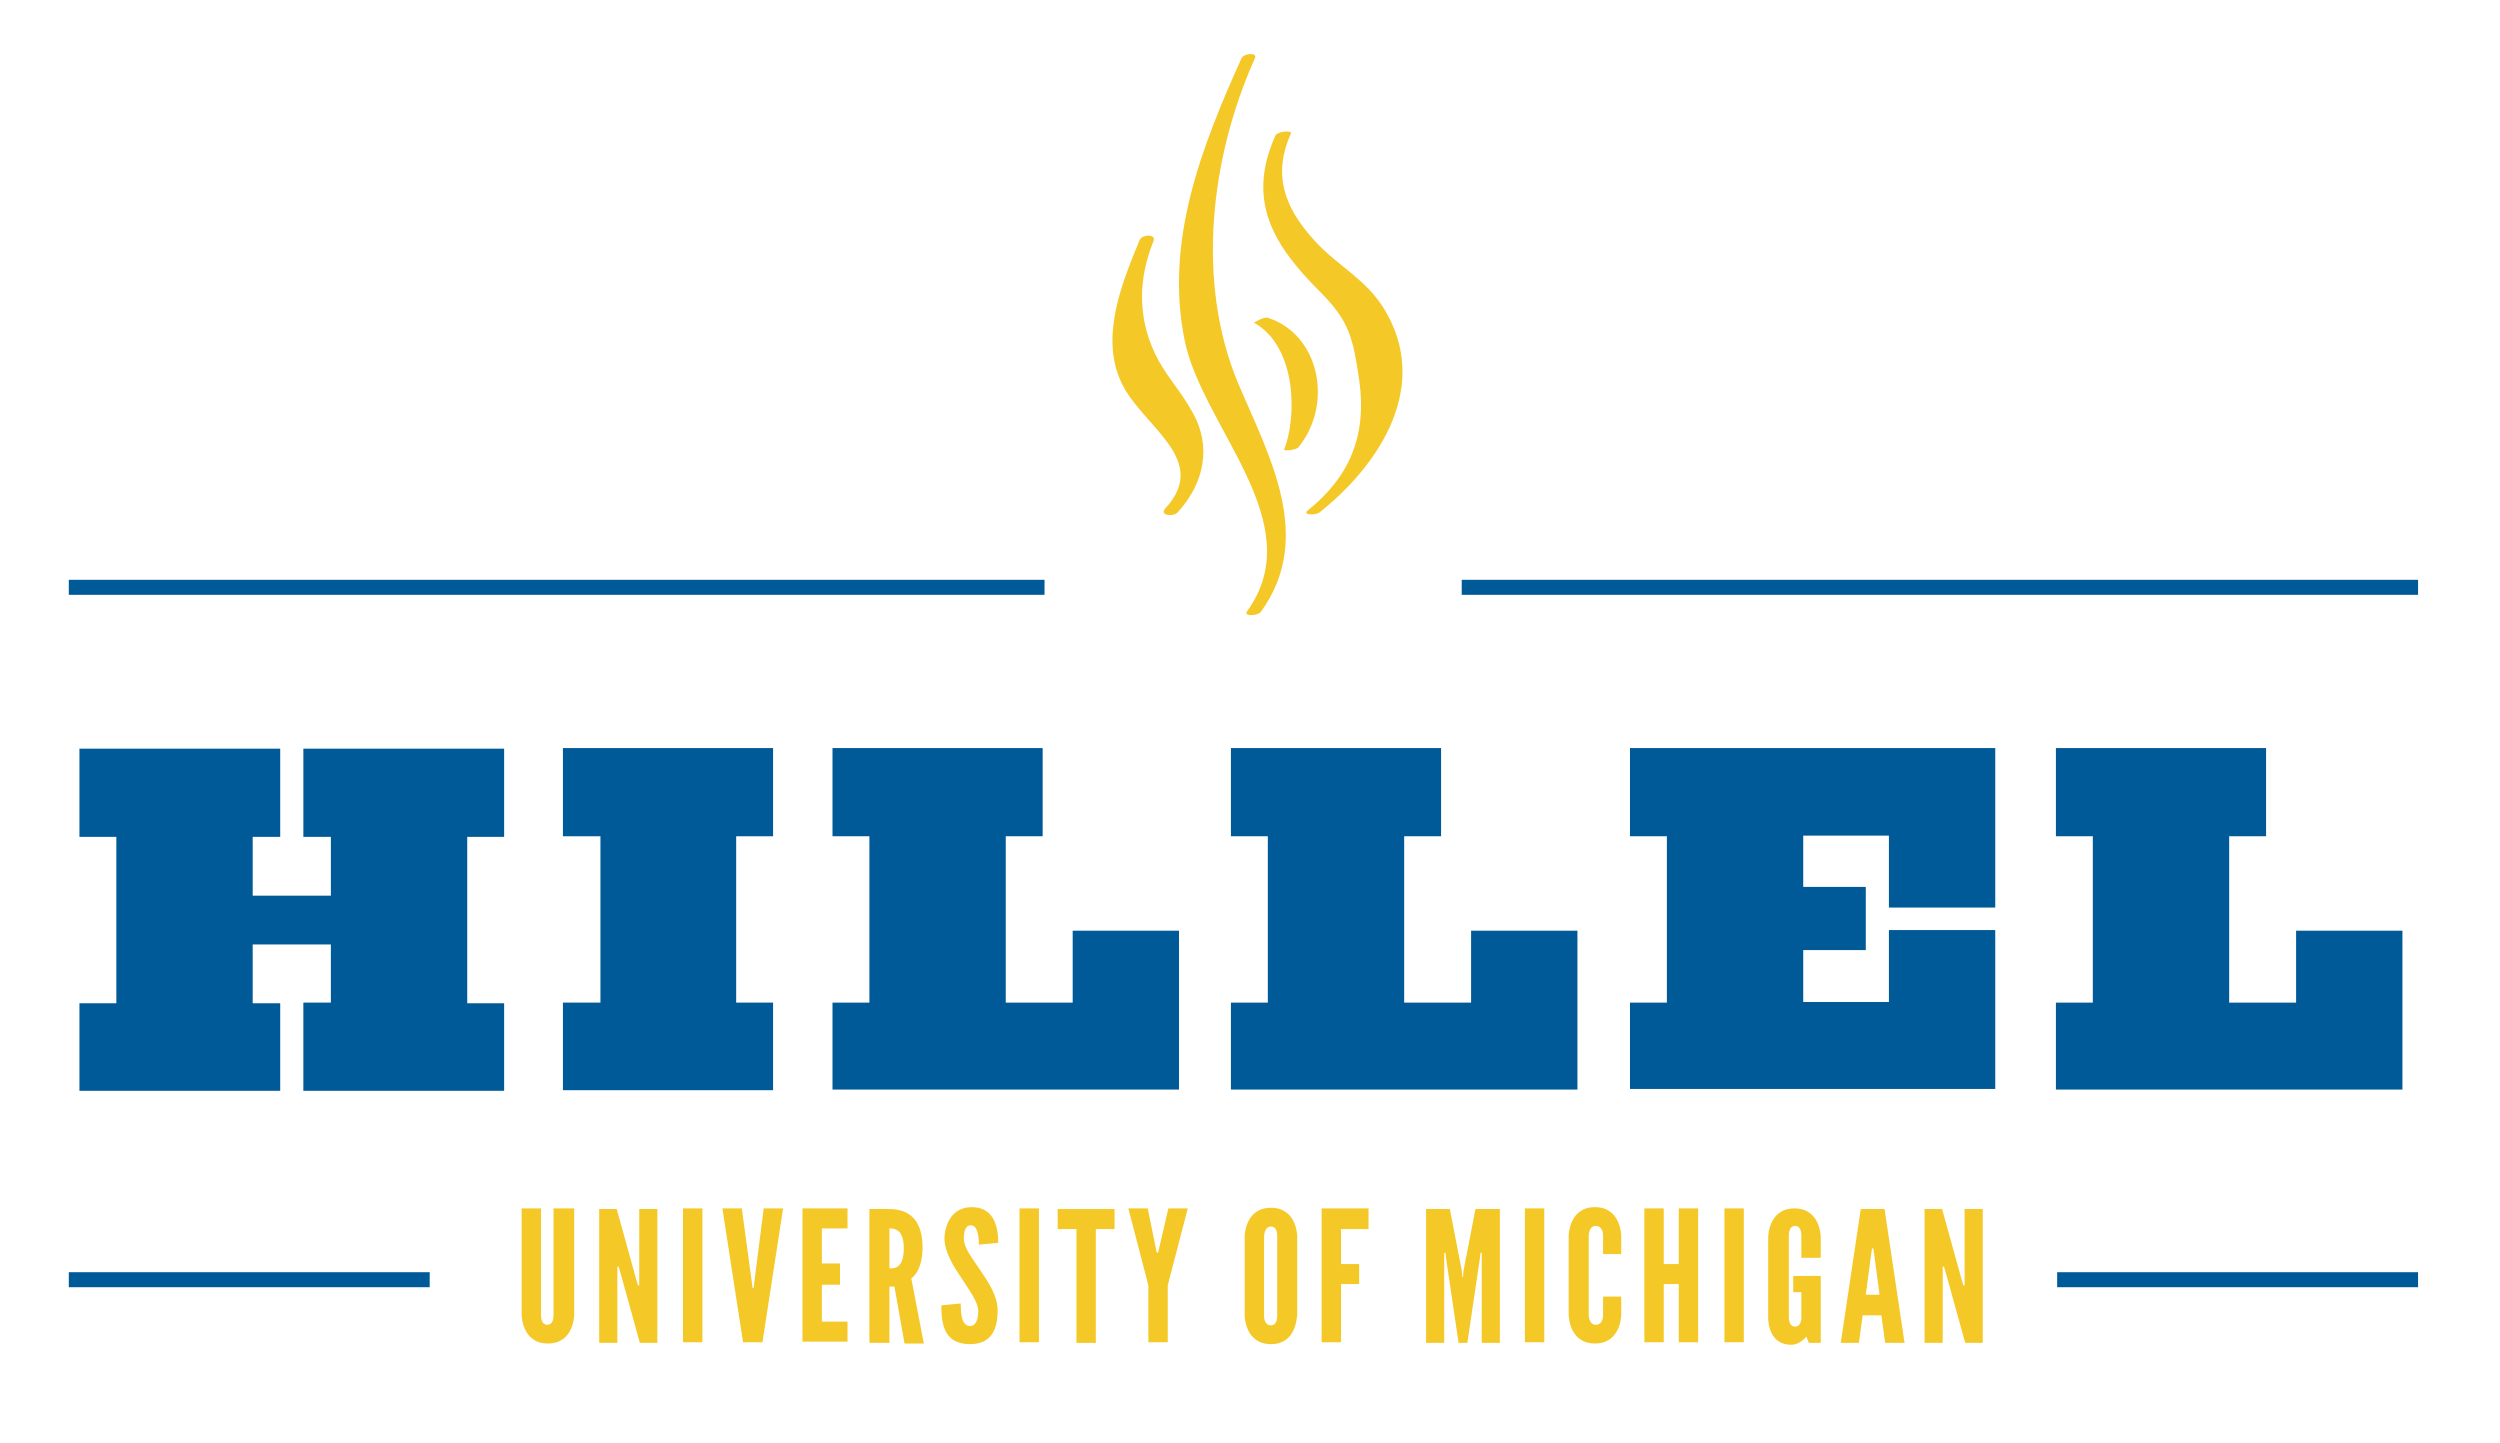 <?xml version="1.0" encoding="UTF-8"?> <svg xmlns="http://www.w3.org/2000/svg" xmlns:xlink="http://www.w3.org/1999/xlink" version="1.1" id="Layer_1" x="0px" y="0px" viewBox="0 0 399.7 230.7" xml:space="preserve"> <g> <g> <g> <path fill="#F4C827" d="M91.8,193.2v17c0,0,0,4.6-4.2,4.6c-4.2,0-4.2-4.6-4.2-4.6v-17h3.1v17c0,0-0.1,1.6,1,1.6 c1.1,0,1-1.6,1-1.6v-17H91.8z"></path> <path fill="#F4C827" d="M99.2,203.5l-0.3-1h-0.2v1v11.2h-2.9v-21.4h2.8l3.1,11.2l0.3,1h0.2v-1v-11.2h2.9v21.4h-2.8L99.2,203.5z"></path> <path fill="#F4C827" d="M109.2,193.2h3.1v21.4h-3.1V193.2z"></path> <path fill="#F4C827" d="M122.1,193.2h3.1l-3.3,21.4h-3.1l-3.3-21.4h3.1l1.6,11.8l0.1,0.9h0.2l0.1-0.9L122.1,193.2z"></path> <path fill="#F4C827" d="M128.3,193.2h7.2v3.2h-4.1v5.6h2.9v3.4h-2.9v5.9h4.1v3.2h-7.2V193.2z"></path> <path fill="#F4C827" d="M144.6,214.7l-1.6-9h-0.8v9H139v-21.4h3.1c3.7,0,5.4,2.2,5.4,6.2c0,2.1-0.6,4-1.8,4.9l2,10.4H144.6z M142.2,196.4v6.4c0.9,0,2.3-0.1,2.3-3.2C144.5,196.5,143,196.4,142.2,196.4z"></path> <path fill="#F4C827" d="M155.2,193c3.8-0.1,4.4,3.3,4.4,5.7l-3.1,0.3c0-1.4-0.2-3.1-1.3-3.1c-0.8,0-1.1,0.9-1.1,2.1 c0,1.5,1.3,3.1,2.5,4.9c1.5,2.2,2.9,4.3,2.9,6.6c0,2.9-0.9,5.4-4.4,5.4c-4.1,0-4.6-3.1-4.6-6.2l3.1-0.3c0,1.8,0.2,3.6,1.5,3.6 c0.9,0,1.3-1,1.3-2.4c0-1.4-1.3-3.1-2.5-5c-1.5-2.2-2.9-4.4-2.9-6.7C151.1,195.7,152.2,193.1,155.2,193z"></path> <path fill="#F4C827" d="M163,193.2h3.1v21.4H163V193.2z"></path> <path fill="#F4C827" d="M169.1,196.5v-3.2h9.1v3.2h-3v18.2h-3.1v-18.2H169.1z"></path> <path fill="#F4C827" d="M184.9,200.1l0.1,0.2h0.1l0.1-0.2l1.6-6.9h3.1l-3.2,12.3v9.1h-3.1v-9.1l-3.2-12.3h3.1L184.9,200.1z"></path> <path fill="#F4C827" d="M203.2,214.9c-4.2,0-4.2-4.6-4.2-4.6v-12.6c0,0,0-4.6,4.2-4.6c4.2,0,4.2,4.6,4.2,4.6v12.6 C207.3,210.3,207.4,214.9,203.2,214.9z M203.2,196.1c-1.1,0-1.1,1.6-1.1,1.6v12.6c0,0-0.1,1.6,1.1,1.6c1.1,0,1-1.6,1-1.6v-12.6 C204.2,197.6,204.3,196.1,203.2,196.1z"></path> <path fill="#F4C827" d="M218.7,196.5h-4.3v5.6h2.9v3.2h-2.9v9.3h-3.1v-21.4c0,0,0.3,0,7.5,0V196.5z"></path> <path fill="#F4C827" d="M233.2,214.7l-2-13.5l-0.1-0.9h-0.2v0.9v13.5H228v-21.4h3.8l1.9,9.8l0.1,1.1h0.1l0.1-1.1l1.9-9.8h3.9 v21.4h-2.9v-13.5v-0.9h-0.2l-0.1,0.9l-2,13.5H233.2z"></path> <path fill="#F4C827" d="M243.8,193.2h3.1v21.4h-3.1V193.2z"></path> <path fill="#F4C827" d="M259.2,207.3v2.9c0,0,0,4.6-4.2,4.6c-4.2,0-4.2-4.6-4.2-4.6v-12.6c0,0,0-4.6,4.2-4.6 c4.2,0,4.2,4.6,4.2,4.6v2.9h-2.9v-2.9c0,0,0.1-1.6-1.2-1.6c-1.1,0-1.1,1.6-1.1,1.6v12.6c0,0,0,1.6,1.1,1.6c1.3,0,1.2-1.6,1.2-1.6 v-2.9H259.2z"></path> <path fill="#F4C827" d="M268.5,205.3H266v9.3h-3.1c0,0,0-21.3,0-21.4h3.1v8.9h2.4v-8.9h3.1v21.4h-3.1V205.3z"></path> <path fill="#F4C827" d="M275.7,193.2h3.1v21.4h-3.1V193.2z"></path> <path fill="#F4C827" d="M288,200.9v-3.3c0,0,0.1-1.6-1-1.6c-1.1,0-1,1.6-1,1.6v12.9c0,0-0.1,1.6,1,1.6c1.1,0,1-1.6,1-1.6v-3.9 h-1.3V204h4.4v10.7h-1.9l-0.4-1c-0.6,0.7-1.5,1.3-2.4,1.3c-4,0-3.7-4.6-3.7-4.6v-12.6c0,0,0-4.6,4.2-4.6c4.2,0,4.2,4.6,4.2,4.6 v3.3H288z"></path> <path fill="#F4C827" d="M294.3,214.7l3.2-21.4h3.8l3.2,21.4h-3.1l-0.6-4.4h-3l-0.6,4.4H294.3z M299.6,200.2l-0.1-0.6h-0.2 l-0.1,0.6l-0.9,6.8h2.2L299.6,200.2z"></path> <path fill="#F4C827" d="M311.1,203.5l-0.3-1h-0.2v1v11.2h-2.9v-21.4h2.8l3.1,11.2l0.3,1h0.2v-1v-11.2h2.9v21.4h-2.8L311.1,203.5z "></path> </g> <g> <path fill="#005A97" d="M48.5,174.3v-14h4.4V151H40.4v9.4h4.4v14H12.7v-14h5.9v-26.6h-5.9v-14.1h32.1v14.1h-4.4v9.4h12.5v-9.4 h-4.4v-14.1h32.1v14.1h-5.9v26.6h5.9v14H48.5z"></path> <path fill="#005A97" d="M90,174.3v-14H96v-26.6H90v-14.1h33.6v14.1h-5.9v26.6h5.9v14H90z"></path> <path fill="#005A97" d="M133.1,174.3v-14h5.9v-26.6h-5.9v-14.1h33.6v14.1h-5.9v26.6h10.7v-11.5h17v25.4H133.1z"></path> <path fill="#005A97" d="M196.8,174.3v-14h5.9v-26.6h-5.9v-14.1h33.6v14.1h-5.9v26.6h10.7v-11.5h17v25.4H196.8z"></path> <path fill="#005A97" d="M260.6,174.3v-14h5.9v-26.6h-5.9v-14.1h58.4v25.5h-17v-11.5h-13.7v8.2h10v10.1h-10v8.3h13.7v-11.5h17 v25.4H260.6z"></path> <path fill="#005A97" d="M328.7,174.3v-14h5.9v-26.6h-5.9v-14.1h33.6v14.1h-5.9v26.6h10.7v-11.5h17v25.4H328.7z"></path> </g> <rect x="328.9" y="203.4" fill="#005A97" width="57.7" height="2.4"></rect> <rect x="233.7" y="92.7" fill="#005A97" width="152.9" height="2.4"></rect> <rect x="11" y="92.7" fill="#005A97" width="156" height="2.4"></rect> <rect x="11" y="203.4" fill="#005A97" width="57.7" height="2.4"></rect> </g> <g> <path fill="#F4C827" d="M198.5,9.3c-6.5,14.4-12.3,29.4-9.1,45.1c2.8,13.9,20.2,29.2,10,43.3c-0.7,0.9,1.7,0.8,2.2,0.1 c8.6-11.9,1.3-24.9-3.6-36.4c-6.9-16.4-4.4-36.4,2.6-52C201.2,8.3,198.9,8.5,198.5,9.3L198.5,9.3z"></path> <path fill="#F4C827" d="M182.2,38.4c-3,7.2-6.3,15.6-2.9,22.8c3.3,7,14.3,12.2,7,20.1c-1,1.1,1.3,1.4,2,0.6 c4.3-4.7,5.4-10.6,2.4-15.9c-1.8-3.4-4.5-6.1-6.1-9.6c-2.8-6-2.5-12.1-0.2-17.8C185,37.4,182.6,37.4,182.2,38.4L182.2,38.4z"></path> <path fill="#F4C827" d="M200.5,51.6c6.8,3.8,6.9,15,4.8,20.3c-0.1,0.2,1.9,0.1,2.3-0.4c5.6-6.9,3.4-18-4.9-20.7 C202.1,50.6,200.4,51.6,200.5,51.6L200.5,51.6z"></path> <path fill="#F4C827" d="M203.9,21.7c-4.7,10.5-0.2,17.6,7.1,24.9c4.7,4.7,5.3,7.3,6.3,14.1c1.3,9-1.6,15.6-8.2,20.9 c-1,0.8,1.3,0.8,1.9,0.3c9.9-7.9,17.7-20.4,10.3-32.5c-3-4.9-7.4-6.8-11.2-11c-4.9-5.4-6.6-10.6-3.7-17.1 C206.5,20.8,204.2,21,203.9,21.7L203.9,21.7z"></path> </g> </g> </svg> 